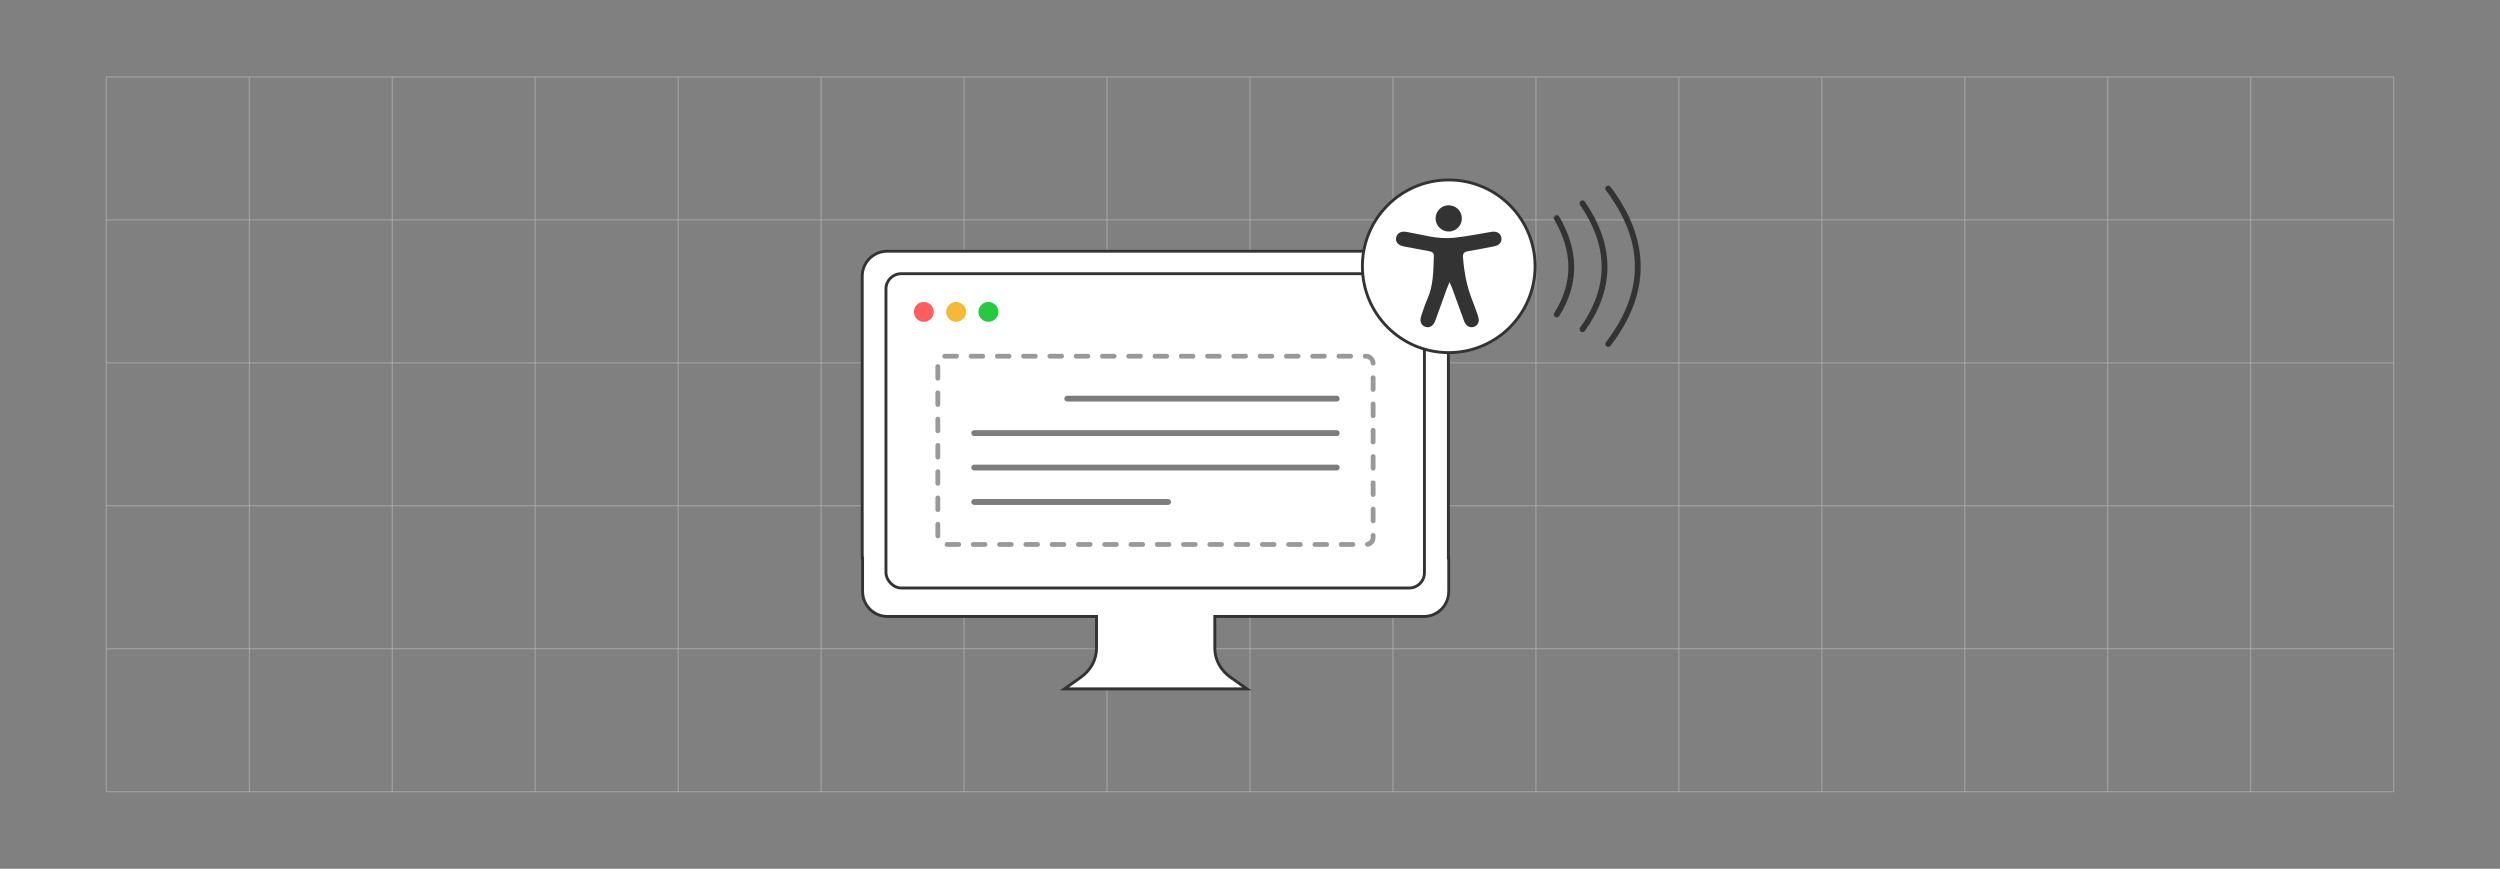 <?xml version="1.0" encoding="UTF-8"?><svg id="Screen_Reader_Compatibility" xmlns="http://www.w3.org/2000/svg" viewBox="0 0 860 298.867"><rect x="0" y="0" width="860" height="298.867" fill="#808080" stroke="none"/><line x1="36.537" y1="272.391" x2="823.463" y2="272.391" fill="none" stroke="#b5b5b5" stroke-miterlimit="10" stroke-width=".25"/><line x1="36.537" y1="223.208" x2="823.463" y2="223.208" fill="none" stroke="#b5b5b5" stroke-miterlimit="10" stroke-width=".25"/><line x1="36.537" y1="174.025" x2="823.463" y2="174.025" fill="none" stroke="#b5b5b5" stroke-miterlimit="10" stroke-width=".25"/><line x1="36.537" y1="124.842" x2="823.463" y2="124.842" fill="none" stroke="#b5b5b5" stroke-miterlimit="10" stroke-width=".25"/><line x1="36.537" y1="75.659" x2="823.463" y2="75.659" fill="none" stroke="#b5b5b5" stroke-miterlimit="10" stroke-width=".25"/><line x1="36.537" y1="26.477" x2="823.463" y2="26.477" fill="none" stroke="#b5b5b5" stroke-miterlimit="10" stroke-width=".25"/><line x1="774.28" y1="26.477" x2="774.28" y2="272.391" fill="none" stroke="#b5b5b5" stroke-miterlimit="10" stroke-width=".25"/><line x1="823.463" y1="26.477" x2="823.463" y2="272.391" fill="none" stroke="#b5b5b5" stroke-miterlimit="10" stroke-width=".25"/><line x1="725.097" y1="26.477" x2="725.097" y2="272.391" fill="none" stroke="#b5b5b5" stroke-miterlimit="10" stroke-width=".25"/><line x1="675.914" y1="26.477" x2="675.914" y2="272.391" fill="none" stroke="#b5b5b5" stroke-miterlimit="10" stroke-width=".25"/><line x1="626.731" y1="26.477" x2="626.731" y2="272.391" fill="none" stroke="#b5b5b5" stroke-miterlimit="10" stroke-width=".25"/><line x1="577.548" y1="26.477" x2="577.548" y2="272.391" fill="none" stroke="#b5b5b5" stroke-miterlimit="10" stroke-width=".25"/><line x1="528.366" y1="26.477" x2="528.366" y2="272.391" fill="none" stroke="#b5b5b5" stroke-miterlimit="10" stroke-width=".25"/><line x1="479.183" y1="26.477" x2="479.183" y2="272.391" fill="none" stroke="#b5b5b5" stroke-miterlimit="10" stroke-width=".25"/><line x1="430" y1="26.477" x2="430" y2="272.391" fill="none" stroke="#b5b5b5" stroke-miterlimit="10" stroke-width=".25"/><line x1="380.817" y1="26.477" x2="380.817" y2="272.391" fill="none" stroke="#b5b5b5" stroke-miterlimit="10" stroke-width=".25"/><line x1="331.634" y1="26.477" x2="331.634" y2="272.391" fill="none" stroke="#b5b5b5" stroke-miterlimit="10" stroke-width=".25"/><line x1="282.452" y1="26.477" x2="282.452" y2="272.391" fill="none" stroke="#b5b5b5" stroke-miterlimit="10" stroke-width=".25"/><line x1="233.269" y1="26.477" x2="233.269" y2="272.391" fill="none" stroke="#b5b5b5" stroke-miterlimit="10" stroke-width=".25"/><line x1="184.086" y1="26.477" x2="184.086" y2="272.391" fill="none" stroke="#b5b5b5" stroke-miterlimit="10" stroke-width=".25"/><line x1="134.903" y1="26.477" x2="134.903" y2="272.391" fill="none" stroke="#b5b5b5" stroke-miterlimit="10" stroke-width=".25"/><line x1="85.72" y1="26.477" x2="85.72" y2="272.391" fill="none" stroke="#b5b5b5" stroke-miterlimit="10" stroke-width=".25"/><line x1="36.537" y1="26.477" x2="36.537" y2="272.391" fill="none" stroke="#b5b5b5" stroke-miterlimit="10" stroke-width=".25"/><g id="pc"><path d="M498.247,191.931v-96.916c0-4.739-3.817-8.585-8.521-8.585h-184.587c-4.704,0-8.536,3.846-8.536,8.585v96.916h.126v11.538c0,4.747,3.825,8.593,8.529,8.593h71.946v10.943c0,3.888-1.986,7.564-5.371,9.958l-5.671,4.007h62.772l-5.657-3.994c-3.4-2.4-5.386-6.07-5.386-9.964v-10.95h71.953c4.711,0,8.521-3.846,8.521-8.593v-11.538h-.118Z" fill="#fff" stroke="#333" stroke-miterlimit="10"/><rect x="304.769" y="94.154" width="185.242" height="108.121" rx="5.252" ry="5.252" fill="#fff" stroke="#333" stroke-miterlimit="10"/></g><rect x="322.615" y="122.534" width="149.736" height="64.758" rx="2.382" ry="2.382" fill="none" stroke="#999" stroke-dasharray="0 0 4.018 5.022" stroke-linecap="round" stroke-miterlimit="10" stroke-width="1.661"/><line x1="367.135" y1="137.138" x2="459.838" y2="137.138" fill="none" stroke="#7c7c7c" stroke-linecap="round" stroke-miterlimit="10" stroke-width="2"/><line x1="335.128" y1="148.988" x2="459.838" y2="148.988" fill="none" stroke="#7c7c7c" stroke-linecap="round" stroke-miterlimit="10" stroke-width="2"/><line x1="335.128" y1="160.838" x2="459.838" y2="160.838" fill="none" stroke="#7c7c7c" stroke-linecap="round" stroke-miterlimit="10" stroke-width="2"/><line x1="335.128" y1="172.688" x2="401.834" y2="172.688" fill="none" stroke="#7c7c7c" stroke-linecap="round" stroke-miterlimit="10" stroke-width="2"/><circle cx="498.365" cy="91.599" r="29.702" fill="#fff" stroke="#333" stroke-miterlimit="10"/><path d="M498.64,97.049c-.404.988-.704,1.657-.954,2.345-1.324,3.644-2.631,7.294-3.954,10.938-.645,1.778-1.951,2.577-3.385,2.1-1.535-.511-2.082-1.948-1.426-3.815.666-1.895,1.233-3.838,2.058-5.663,2.151-4.763,2.084-9.831,2.263-14.878.042-1.192-.699-1.492-1.647-1.669-2.941-.546-5.882-1.095-8.819-1.665-1.853-.36-2.84-1.6-2.496-3.073.356-1.527,1.716-2.222,3.509-1.911,5.381.934,10.704,2.622,16.233,2.05,4.362-.452,8.681-1.325,13.012-2.054,1.787-.301,3.14.429,3.438,1.985.275,1.433-.7,2.654-2.447,2.993-3.029.587-6.057,1.184-9.099,1.696-1.245.209-1.752.735-1.656,2.046.374,5.116,1.302,10.098,3.226,14.877.715,1.776,1.332,3.594,1.96,5.404.61,1.758.022,3.202-1.457,3.695-1.382.46-2.731-.315-3.34-1.976-1.367-3.728-2.705-7.466-4.068-11.196-.237-.649-.541-1.274-.95-2.227Z" fill="#333" stroke-width="0"/><path d="M498.314,70.62c2.534-.006,4.56,1.99,4.569,4.499.009,2.5-2.044,4.546-4.542,4.528-2.51-.018-4.531-2.077-4.492-4.575.038-2.47,2.021-4.447,4.465-4.452Z" fill="#333" stroke-width="0"/><path d="M535.524,75.023c6.383,11.051,6.946,22.101,0,33.152" fill="none" stroke="#333" stroke-linecap="round" stroke-miterlimit="10" stroke-width="2"/><path d="M544.373,69.939c9.909,14.439,10.325,28.88,0,43.321" fill="none" stroke="#333" stroke-linecap="round" stroke-miterlimit="10" stroke-width="2"/><path d="M553.222,64.855c13.434,17.828,13.703,35.658,0,53.489" fill="none" stroke="#333" stroke-linecap="round" stroke-miterlimit="10" stroke-width="2"/><circle cx="317.795" cy="107.288" r="3.425" fill="#ff5d5e" stroke-width="0"/><circle cx="328.904" cy="107.288" r="3.425" fill="#f5b935" stroke-width="0"/><circle cx="340.012" cy="107.288" r="3.425" fill="#24cb3f" stroke-width="0"/></svg>